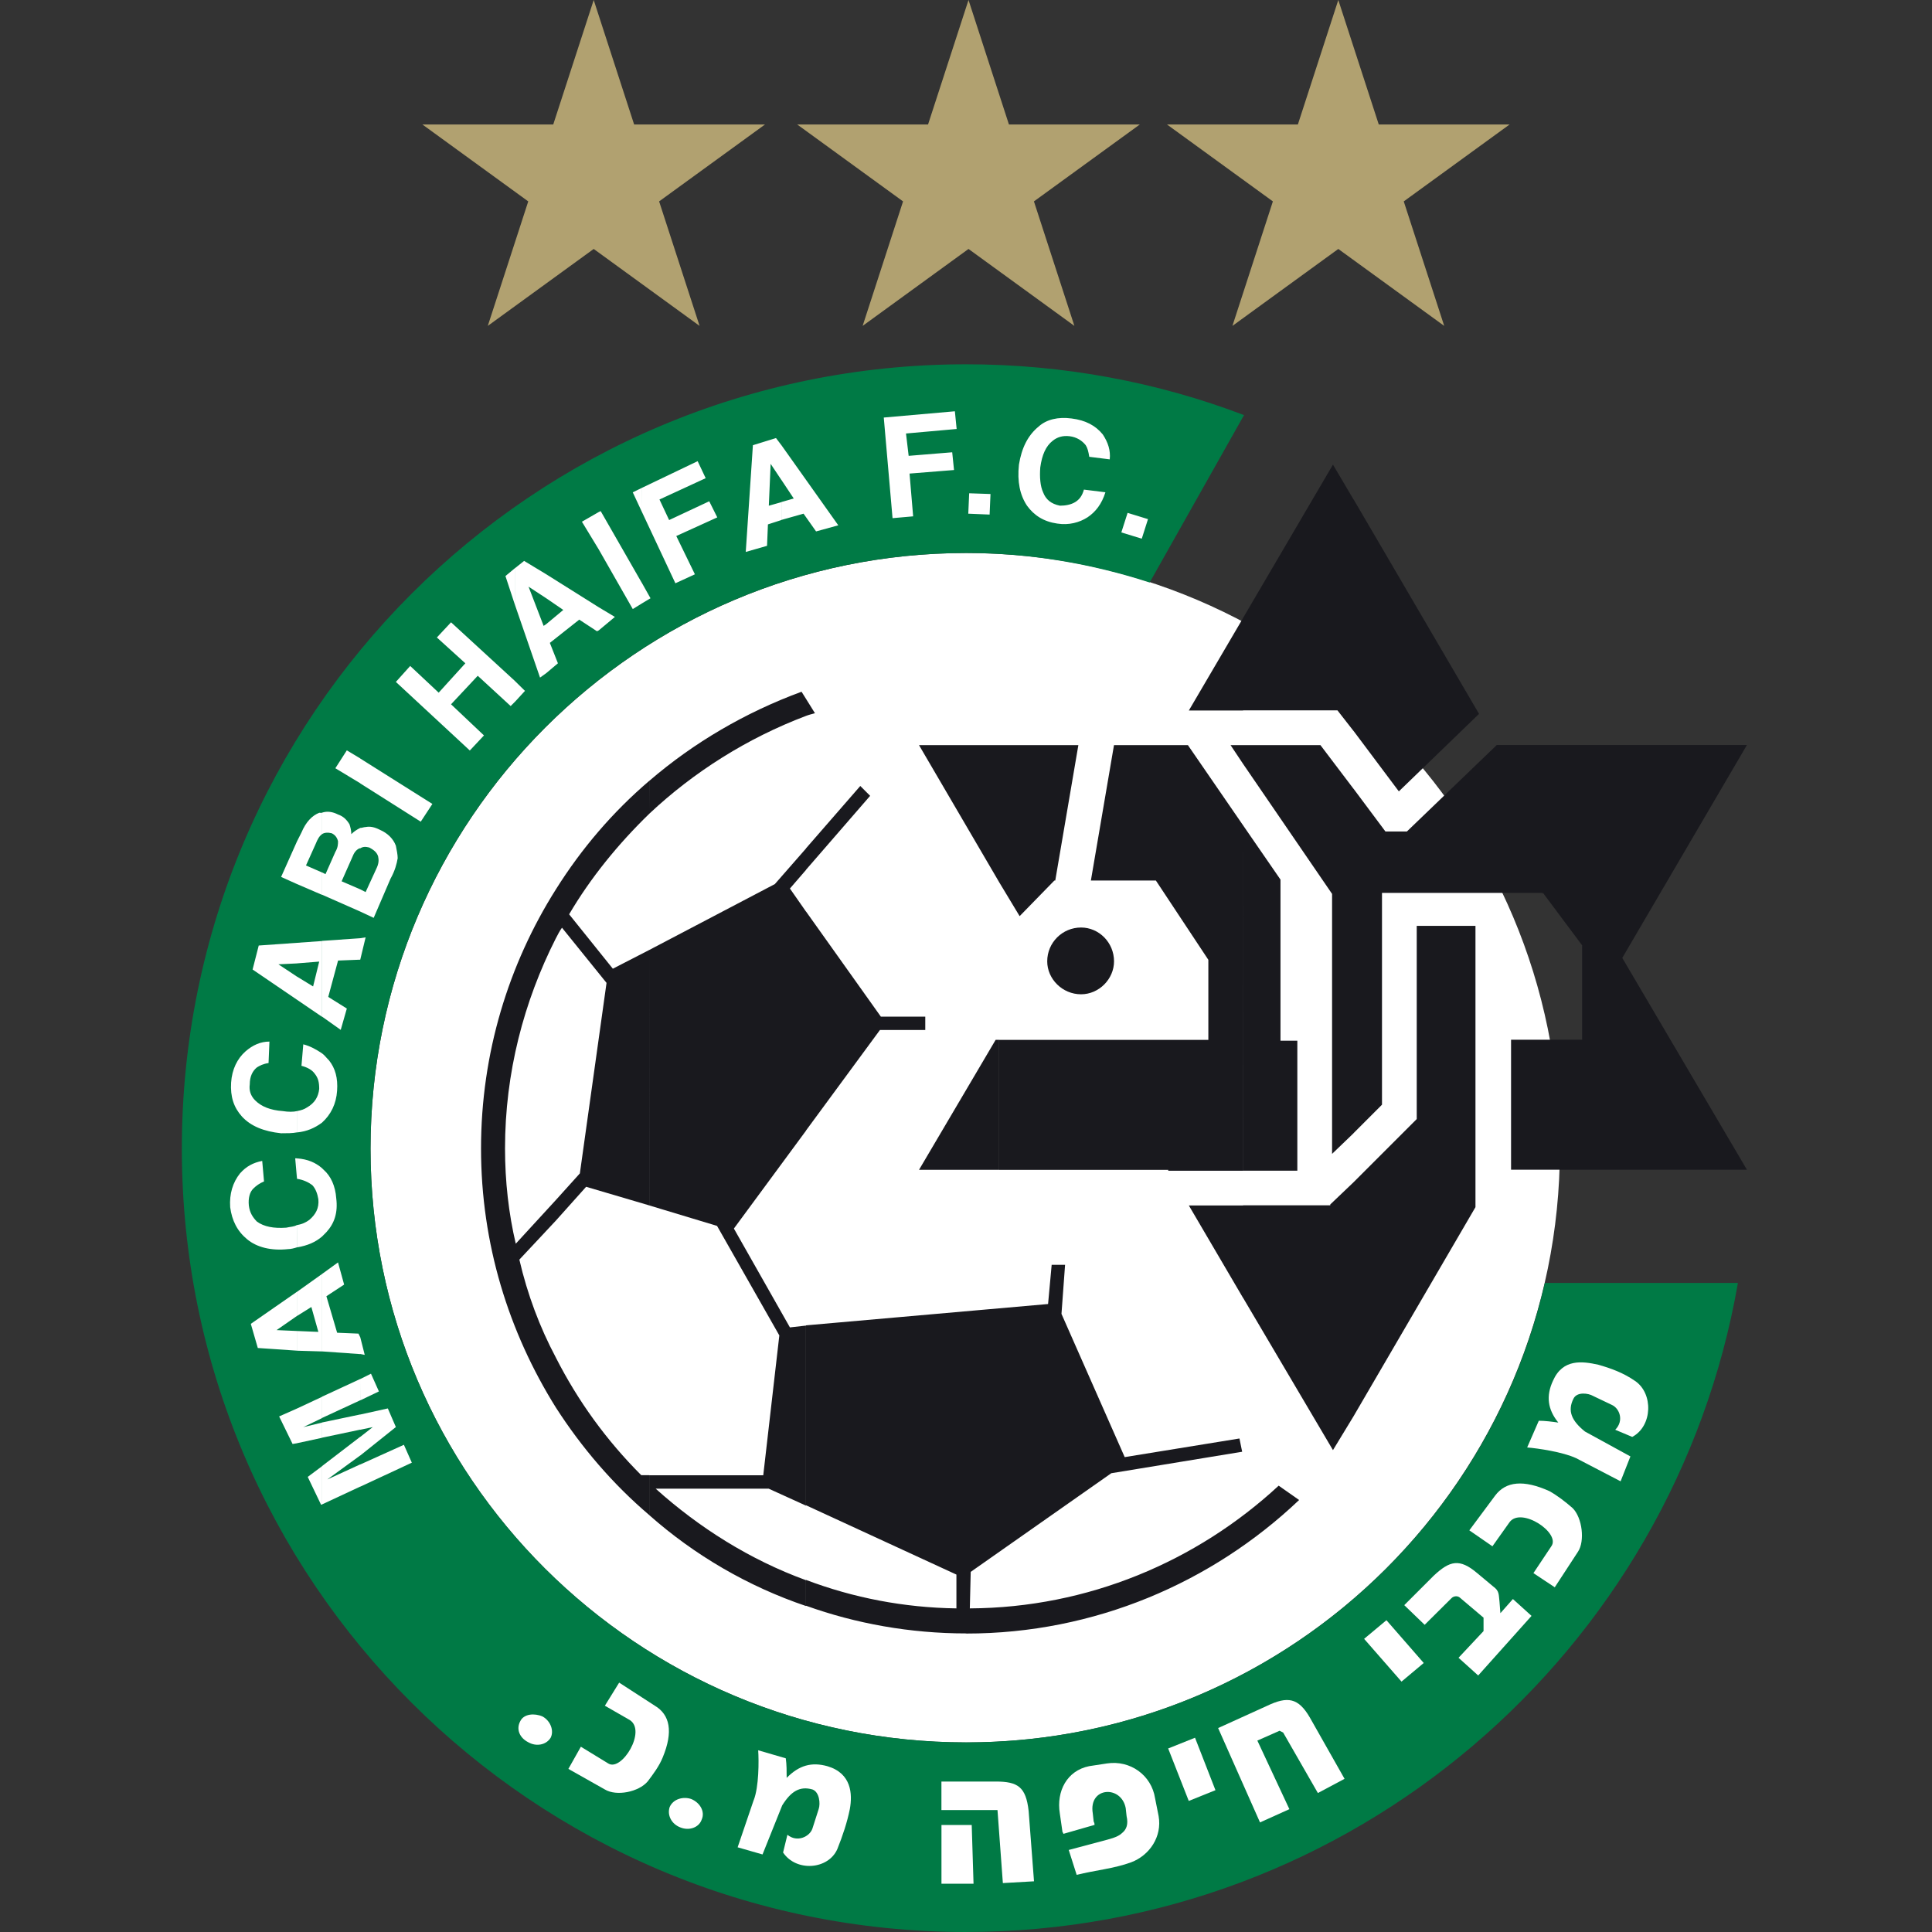 <svg width="50" height="50" viewBox="0 0 50 50" fill="none" xmlns="http://www.w3.org/2000/svg">
<rect x="0" y="0" width="50" height="50" fill="#333333" stroke="none"/>
<path fill-rule="evenodd" clip-rule="evenodd" d="M25.005 45.094C33.484 45.094 40.37 38.227 40.37 29.729C40.37 21.226 33.484 14.312 25.005 14.312C16.502 14.312 9.589 21.226 9.589 29.729C9.589 38.227 16.502 45.094 25.005 45.094Z" fill="white"/>
<path fill-rule="evenodd" clip-rule="evenodd" d="M25.005 49.999C35.004 49.999 43.319 42.742 44.977 33.202H39.981C38.415 40.023 32.285 45.093 25.005 45.093C16.502 45.093 9.589 38.226 9.589 29.727C9.589 21.224 16.502 14.311 25.005 14.311C26.664 14.311 28.253 14.589 29.753 15.075L32.195 10.743C29.962 9.891 27.52 9.428 25.006 9.428C13.783 9.428 4.706 18.505 4.706 29.727C4.706 40.923 13.783 50 25.006 50" fill="#007A45"/>
<path fill-rule="evenodd" clip-rule="evenodd" d="M14.386 23.017C13.163 24.954 12.449 27.257 12.449 29.722C12.449 32.187 13.163 34.47 14.386 36.427V35.134C13.969 34.351 13.649 33.498 13.441 32.599L14.386 31.589V31.056L13.348 32.187C13.164 31.404 13.07 30.574 13.07 29.722C13.07 27.762 13.556 25.919 14.386 24.282V23.017ZM14.386 36.427C15.053 37.464 15.859 38.407 16.805 39.212V38.178H16.596C15.697 37.279 14.961 36.265 14.386 35.135V36.427ZM16.805 24.584L15.86 25.07L14.729 23.662C15.285 22.717 15.998 21.841 16.805 21.058V20.206C15.86 21.012 15.053 21.956 14.386 23.017V24.283C14.432 24.195 14.478 24.102 14.544 24.009L15.697 25.437L15.007 30.367L14.386 31.056V31.589L15.169 30.714L16.804 31.196L16.805 24.584ZM16.805 21.058C17.954 19.978 19.34 19.102 20.86 18.527V18.087L20.744 17.902C19.294 18.435 17.955 19.218 16.806 20.206L16.805 21.058ZM20.86 34.306L20.443 34.353L18.993 31.795L20.86 29.261V23.593L20.443 22.995L20.86 22.513V21.958L20.053 22.88L16.805 24.584V31.197L18.557 31.726L20.169 34.561L19.753 38.18H16.806V39.214C17.978 40.251 19.363 41.058 20.86 41.564V40.896C19.41 40.367 18.094 39.538 16.968 38.526H19.892L20.86 38.966L20.86 34.306ZM20.86 18.527C20.929 18.5 21.022 18.477 21.091 18.458L20.86 18.087V18.527ZM20.86 22.509L22.519 20.596L22.264 20.341L20.86 21.954L20.86 22.509ZM20.86 29.257L22.773 26.656H23.946V26.31H22.796L20.86 23.59V29.257ZM25.007 42.276C28.324 42.276 31.367 40.961 33.621 38.82L33.092 38.449C30.974 40.409 28.162 41.609 25.099 41.625L25.122 40.68L28.76 38.127L32.147 37.571L32.077 37.228L29.107 37.71L27.471 34.003L27.564 32.734H27.217L27.124 33.748L20.859 34.3V38.956L24.752 40.75V41.625C23.393 41.606 22.082 41.351 20.859 40.888V41.556C22.148 42.019 23.555 42.273 25.006 42.273" fill="#19191E"/>
<path d="M7.686 33.431V34.056L7.158 34.423L7.686 34.446V34.955L6.672 34.886L6.491 34.261L7.686 33.431ZM7.686 31.702C7.617 31.749 7.501 31.749 7.408 31.772C7.088 31.795 6.833 31.749 6.648 31.614C6.536 31.498 6.463 31.382 6.44 31.198C6.421 31.013 6.462 30.851 6.555 30.761C6.624 30.692 6.717 30.622 6.833 30.576L6.786 30.044C6.555 30.09 6.374 30.183 6.211 30.368C6.026 30.599 5.933 30.896 5.957 31.243C6.003 31.59 6.142 31.864 6.397 32.073C6.647 32.281 7.018 32.374 7.454 32.327C7.524 32.327 7.616 32.304 7.685 32.281L7.686 31.702ZM7.686 29.978V30.506L7.64 29.978H7.686ZM7.686 28.755V29.306C7.571 29.329 7.432 29.329 7.274 29.329C6.834 29.282 6.491 29.148 6.259 28.893C6.051 28.661 5.958 28.383 5.981 28.017C6.004 27.671 6.143 27.396 6.352 27.211C6.537 27.049 6.741 26.956 6.973 26.956L6.95 27.512C6.811 27.531 6.718 27.581 6.649 27.624C6.537 27.716 6.464 27.855 6.464 28.064C6.441 28.226 6.491 28.365 6.603 28.477C6.765 28.639 6.997 28.732 7.32 28.755C7.456 28.778 7.595 28.778 7.687 28.755M7.687 24.4V24.933L7.205 24.956L7.687 25.276V25.874L6.537 25.091L6.696 24.47L7.687 24.4ZM7.687 21.773V22.88L7.275 22.695L7.687 21.773ZM7.224 36.657L7.687 36.452V37.351L7.572 37.37L7.224 36.657ZM8.331 32.973V34.975L7.687 34.956V34.446L8.239 34.469L8.058 33.825L7.687 34.057V33.432L8.331 32.973ZM8.331 30.23V32.004C8.169 32.143 7.964 32.236 7.687 32.282V31.704C7.826 31.681 7.919 31.634 8.007 31.569C8.169 31.43 8.261 31.268 8.239 31.036C8.216 30.897 8.169 30.762 8.081 30.67C7.988 30.6 7.849 30.531 7.687 30.508V29.979C7.965 29.998 8.169 30.091 8.331 30.23ZM8.331 27.259V29.056C8.146 29.191 7.941 29.284 7.687 29.307V28.755C7.802 28.732 7.872 28.709 7.941 28.663C8.146 28.547 8.239 28.385 8.261 28.181C8.261 28.019 8.239 27.904 8.146 27.788C8.081 27.695 7.965 27.625 7.802 27.583L7.849 27.027C8.034 27.074 8.193 27.166 8.331 27.259ZM8.331 24.354V26.313L7.687 25.874V25.275L8.103 25.529L8.261 24.886L7.686 24.932V24.4L8.331 24.354ZM8.331 21.036V21.592C8.261 21.638 8.216 21.727 8.169 21.842L7.919 22.398L8.331 22.578V23.157L7.687 22.88V21.773L7.802 21.545C7.918 21.268 8.081 21.105 8.261 21.035C8.284 21.035 8.308 21.036 8.331 21.036ZM8.331 38.94H8.308L7.964 38.222L8.331 37.948V38.94ZM7.687 36.452L8.331 36.151V36.702L7.849 36.934L8.331 36.817V37.211L7.687 37.35V36.452ZM8.331 29.056V27.259C8.4 27.306 8.446 27.375 8.516 27.444C8.678 27.648 8.747 27.903 8.724 28.227C8.702 28.57 8.562 28.848 8.331 29.056ZM8.331 32.004V30.23C8.331 30.23 8.354 30.252 8.378 30.276C8.562 30.438 8.679 30.692 8.702 31.013C8.748 31.383 8.655 31.66 8.447 31.888C8.4 31.935 8.355 31.98 8.332 32.004M9.323 34.607V35.044L8.332 34.974V32.972L8.748 32.671L8.906 33.245L8.447 33.546L8.725 34.491L9.277 34.514L9.323 34.607ZM9.323 24.281V24.837H9.3L8.749 24.859L8.495 25.8L8.976 26.101L8.818 26.653L8.333 26.309V24.35L9.323 24.281ZM9.323 21.427V21.955H9.3C9.208 22.002 9.161 22.071 9.116 22.187L8.841 22.808L9.323 23.016V23.591L8.332 23.154V22.576L8.424 22.623L8.679 22.047C8.748 21.931 8.748 21.839 8.748 21.77C8.725 21.681 8.679 21.611 8.586 21.565C8.494 21.542 8.401 21.542 8.332 21.588V21.032C8.471 20.986 8.61 21.009 8.748 21.079C8.887 21.126 8.976 21.218 9.045 21.333C9.068 21.403 9.092 21.495 9.092 21.588C9.161 21.518 9.231 21.472 9.323 21.427ZM9.323 19.628V20.271L8.679 19.882L8.976 19.419L9.323 19.628ZM9.323 37.667L8.471 38.288L9.323 37.898V38.473L8.332 38.935V37.944L9.323 37.184V37.667ZM8.332 36.814V37.208L9.323 36.999V36.606L8.332 36.814ZM8.332 36.147L9.323 35.688V36.239L8.332 36.698V36.147ZM9.323 20.274V19.63L11.19 20.806L10.889 21.265L9.323 20.274ZM9.323 23.591V23.016L9.462 23.087L9.737 22.488C9.806 22.349 9.806 22.257 9.786 22.165C9.759 22.072 9.69 22.003 9.555 21.933C9.462 21.91 9.393 21.909 9.323 21.955V21.427C9.37 21.427 9.416 21.404 9.462 21.404C9.578 21.381 9.69 21.404 9.829 21.474C10.037 21.566 10.176 21.705 10.245 21.887C10.268 22.003 10.292 22.119 10.292 22.211C10.269 22.35 10.222 22.535 10.107 22.74L9.671 23.754L9.323 23.591ZM9.323 24.837V24.281L9.462 24.259L9.323 24.837ZM9.323 35.041V34.605L9.439 35.064L9.323 35.041ZM13.331 17.628V18.157L13.216 18.273L12.364 17.489L11.673 18.227L12.525 19.033L12.159 19.423L10.245 17.648L10.616 17.235L11.353 17.926L12.043 17.166L11.306 16.498L11.673 16.105L13.331 17.628ZM13.331 14.7V15.668L13.081 14.908L13.331 14.7ZM9.323 37.901V38.475L10.658 37.854L10.453 37.391L9.323 37.901ZM9.323 36.608L10.037 36.45L10.245 36.932L9.323 37.669V37.187L9.647 36.933L9.323 37.002V36.608ZM9.323 35.69L9.601 35.551L9.806 36.01L9.324 36.241L9.323 35.69ZM13.331 18.158V17.629L13.586 17.88L13.331 18.158ZM14.138 14.863V15.484L13.679 15.183L14.069 16.198L14.138 16.151V17.42L13.976 17.536L13.332 15.669V14.701L13.564 14.516L14.138 14.863ZM15.496 15.716V16.314L15.45 16.337L14.991 16.036L14.23 16.638L14.439 17.166L14.138 17.42V16.151L14.578 15.785L14.138 15.484V14.863L15.496 15.716ZM15.496 13.251V14.22L15.06 13.502L15.496 13.251ZM15.496 16.314V15.716L15.913 15.966L15.496 16.314ZM16.603 15.072L15.546 13.228L15.496 13.251V14.22L16.376 15.762L16.603 15.623V15.072ZM16.603 12.63V13.228L16.376 12.742L16.603 12.63ZM16.603 13.228L17.479 15.095L17.984 14.863L17.502 13.872L18.563 13.39L18.355 12.973L17.317 13.459L17.067 12.927L18.263 12.375L18.055 11.935L16.604 12.63L16.603 13.228ZM16.603 15.622V15.07L16.835 15.483L16.603 15.622ZM20.222 11.521V12.421L19.944 12.004L19.897 13.088L20.221 12.996V13.459L19.874 13.571L19.851 14.126L19.3 14.284L19.485 11.522L20.083 11.337L20.222 11.521ZM29.71 13.435L29.549 13.941L29.02 13.779L29.182 13.273L29.71 13.435ZM28.719 11.888L28.19 11.822C28.168 11.683 28.144 11.591 28.098 11.521C28.006 11.405 27.866 11.313 27.686 11.29C27.501 11.267 27.362 11.313 27.245 11.406C27.065 11.545 26.967 11.773 26.922 12.097C26.903 12.351 26.922 12.582 26.995 12.74C27.065 12.925 27.2 13.041 27.431 13.087C27.57 13.087 27.709 13.064 27.825 12.995C27.937 12.925 28.006 12.833 28.052 12.671L28.608 12.74C28.515 13.041 28.353 13.25 28.145 13.388C27.936 13.523 27.663 13.597 27.362 13.55C27.015 13.501 26.764 13.342 26.579 13.087C26.394 12.809 26.324 12.466 26.37 12.026C26.44 11.59 26.602 11.266 26.88 11.039C27.084 10.854 27.385 10.784 27.732 10.83C28.099 10.876 28.353 11.015 28.539 11.242C28.678 11.451 28.744 11.659 28.72 11.886M25.634 12.785L25.611 13.317L25.059 13.294L25.082 12.766L25.634 12.785ZM23.539 12.256L23.632 13.363L23.099 13.41L22.872 10.806L24.712 10.644L24.758 11.102L23.447 11.219L23.516 11.797L24.643 11.705L24.69 12.164L23.539 12.256ZM20.222 13.456V12.993L20.542 12.901L20.222 12.419V11.52L21.695 13.595L21.12 13.753L20.796 13.294L20.221 13.456" fill="white"/>
<path fill-rule="evenodd" clip-rule="evenodd" d="M25.86 26.911V30.275H23.784L25.767 26.911H25.86ZM25.86 19.284V22.834L23.784 19.284H25.86ZM25.86 22.834V19.284H27.908L27.31 22.788H27.287L26.388 23.71L25.86 22.834ZM32.171 21.36L30.743 19.284H28.83L28.232 22.788H29.914L31.272 24.84V26.912H25.859V30.276H30.234V30.299H32.17L32.171 21.36ZM32.171 19.284V19.77L31.847 19.284H32.171ZM32.171 15.994V18.388H30.767L32.171 15.994ZM32.171 31.197H30.767L32.171 33.591V31.197ZM32.171 30.298H33.575V26.934H33.139V22.764L32.171 21.36V30.298ZM35.029 20.414V29.329L34.474 29.862V23.134L32.171 19.77V19.284L34.173 19.284L35.029 20.414ZM35.029 12.926V18.917L34.613 18.384H32.171V15.991L34.497 12.024L35.029 12.926ZM34.497 37.529L35.029 36.654V30.597L34.427 31.171V31.194H32.171V33.588L34.497 37.529ZM35.029 18.915L36.202 20.481L38.277 18.475L35.029 12.921V18.915ZM35.029 29.327V20.412L35.855 21.519H36.41L38.736 19.281H45.21L41.984 24.791L45.21 30.272H39.106V26.908H40.946V24.466L39.932 23.108L39.913 23.131V23.108H35.766V28.589L35.029 29.327ZM35.029 36.654L38.185 31.241V23.961H36.665V28.961L35.029 30.597V36.654Z" fill="#19191E"/>
<path fill-rule="evenodd" clip-rule="evenodd" d="M27.978 25.732C28.441 25.732 28.831 25.338 28.831 24.879C28.831 24.393 28.441 24.004 27.978 24.004C27.496 24.004 27.102 24.393 27.102 24.879C27.102 25.338 27.496 25.732 27.978 25.732Z" fill="#19191E"/>
<path fill-rule="evenodd" clip-rule="evenodd" d="M24.365 48.751H25.195L25.148 47.23H24.365V48.751Z" fill="white"/>
<path fill-rule="evenodd" clip-rule="evenodd" d="M25.953 48.734L26.76 48.688L26.621 46.867C26.551 46.245 26.343 46.106 25.768 46.106H24.364V46.844H25.815L25.954 48.734" fill="white"/>
<path fill-rule="evenodd" clip-rule="evenodd" d="M34.107 46.403L34.797 46.036L33.898 44.448C33.601 43.938 33.323 43.893 32.791 44.147L31.525 44.722L32.609 47.164L33.369 46.821L32.54 45.046L33.115 44.792L33.208 44.838L34.107 46.404" fill="white"/>
<path fill-rule="evenodd" clip-rule="evenodd" d="M30.765 46.608L31.456 46.33L30.927 44.972L30.232 45.25L30.765 46.608Z" fill="white"/>
<path fill-rule="evenodd" clip-rule="evenodd" d="M14.71 45.779L15.655 46.312C15.956 46.493 16.53 46.377 16.762 46.103C16.901 45.919 17.059 45.71 17.151 45.482C17.429 44.811 17.336 44.376 16.947 44.144L16.024 43.546L15.654 44.144L16.298 44.514C16.738 44.793 16.093 45.849 15.746 45.641L15.033 45.205L14.709 45.78" fill="white"/>
<path fill-rule="evenodd" clip-rule="evenodd" d="M13.675 45.091C13.88 45.207 14.134 45.16 14.25 44.974C14.343 44.794 14.25 44.538 14.042 44.423C13.833 44.331 13.56 44.353 13.467 44.539C13.351 44.748 13.444 44.975 13.675 45.091Z" fill="white"/>
<path fill-rule="evenodd" clip-rule="evenodd" d="M17.609 47.294C17.84 47.387 18.091 47.294 18.16 47.09C18.253 46.881 18.113 46.65 17.886 46.557C17.677 46.488 17.423 46.557 17.331 46.766C17.261 46.974 17.377 47.206 17.609 47.294Z" fill="white"/>
<path fill-rule="evenodd" clip-rule="evenodd" d="M40.237 41.079L40.839 40.157C41.02 39.883 40.951 39.281 40.7 39.03C40.515 38.868 40.306 38.706 40.098 38.59C39.43 38.289 38.971 38.336 38.694 38.706L38.026 39.605L38.624 40.018L39.065 39.397C39.362 38.983 40.399 39.674 40.148 40.018L39.685 40.712L40.237 41.079Z" fill="white"/>
<path fill-rule="evenodd" clip-rule="evenodd" d="M38.255 43.362L39.636 41.819L39.154 41.383L38.83 41.749L38.807 41.452C38.784 41.267 38.807 41.175 38.645 41.059L38.233 40.715C37.77 40.322 37.519 40.391 37.102 40.781L36.342 41.541L36.87 42.05L37.565 41.36C37.611 41.313 37.7 41.29 37.77 41.337L38.394 41.865V42.212L37.747 42.903L38.256 43.362" fill="white"/>
<path fill-rule="evenodd" clip-rule="evenodd" d="M36.271 43.52L36.846 43.038L35.881 41.931L35.303 42.413L36.271 43.52" fill="white"/>
<path fill-rule="evenodd" clip-rule="evenodd" d="M41.019 37.048C40.675 36.771 40.56 36.516 40.722 36.196C40.814 36.011 41.111 36.057 41.227 36.126L41.713 36.358C41.918 36.45 42.033 36.771 41.802 37.002L42.242 37.187C42.77 36.909 42.793 36.056 42.311 35.736C42.01 35.527 41.69 35.412 41.367 35.32C40.95 35.227 40.444 35.158 40.19 35.736C40.009 36.126 40.051 36.473 40.329 36.816C40.167 36.793 39.986 36.769 39.824 36.769L39.523 37.46C39.801 37.483 40.444 37.576 40.791 37.738L41.941 38.336L42.195 37.692L41.019 37.048Z" fill="white"/>
<path fill-rule="evenodd" clip-rule="evenodd" d="M19.506 46.585L19.09 47.808L19.734 47.993L20.243 46.724C20.471 46.357 20.702 46.218 21.026 46.311C21.207 46.376 21.235 46.677 21.188 46.816L21.026 47.322C20.957 47.53 20.633 47.693 20.378 47.484L20.266 47.943C20.61 48.453 21.439 48.383 21.67 47.854C21.809 47.508 21.925 47.16 21.994 46.817C22.064 46.428 22.037 45.895 21.416 45.71C21.003 45.594 20.679 45.687 20.359 46.011C20.359 45.849 20.359 45.664 20.336 45.505L19.622 45.297C19.641 45.574 19.641 46.242 19.507 46.586" fill="white"/>
<path fill-rule="evenodd" clip-rule="evenodd" d="M29.272 48.197C29.754 48.016 30.078 47.529 29.985 47.001L29.893 46.538C29.8 45.94 29.249 45.546 28.647 45.638L28.188 45.708C27.613 45.824 27.335 46.356 27.428 46.931L27.497 47.413C27.52 47.436 27.52 47.46 27.52 47.46L28.327 47.228C28.327 47.209 28.327 47.185 28.304 47.14L28.281 46.931C28.166 46.24 29.018 46.194 29.133 46.792L29.156 47.001C29.203 47.209 29.156 47.344 29.041 47.437C28.926 47.553 28.694 47.599 28.531 47.645L27.659 47.877L27.864 48.521C28.327 48.405 28.832 48.359 29.272 48.197Z" fill="white"/>
<path d="M15.365 0L16.411 3.221H19.799L17.058 5.212L18.105 8.434L15.365 6.443L12.624 8.434L13.671 5.212L10.931 3.221H14.318L15.365 0Z" fill="#B1A170"/>
<path d="M25.065 0L26.111 3.221H29.499L26.758 5.212L27.805 8.434L25.065 6.443L22.325 8.434L23.371 5.212L20.631 3.221H24.018L25.065 0Z" fill="#B1A170"/>
<path d="M34.635 0L35.682 3.221H39.069L36.329 5.212L37.376 8.434L34.635 6.443L31.895 8.434L32.942 5.212L30.201 3.221H33.589L34.635 0Z" fill="#B1A170"/>
</svg>
